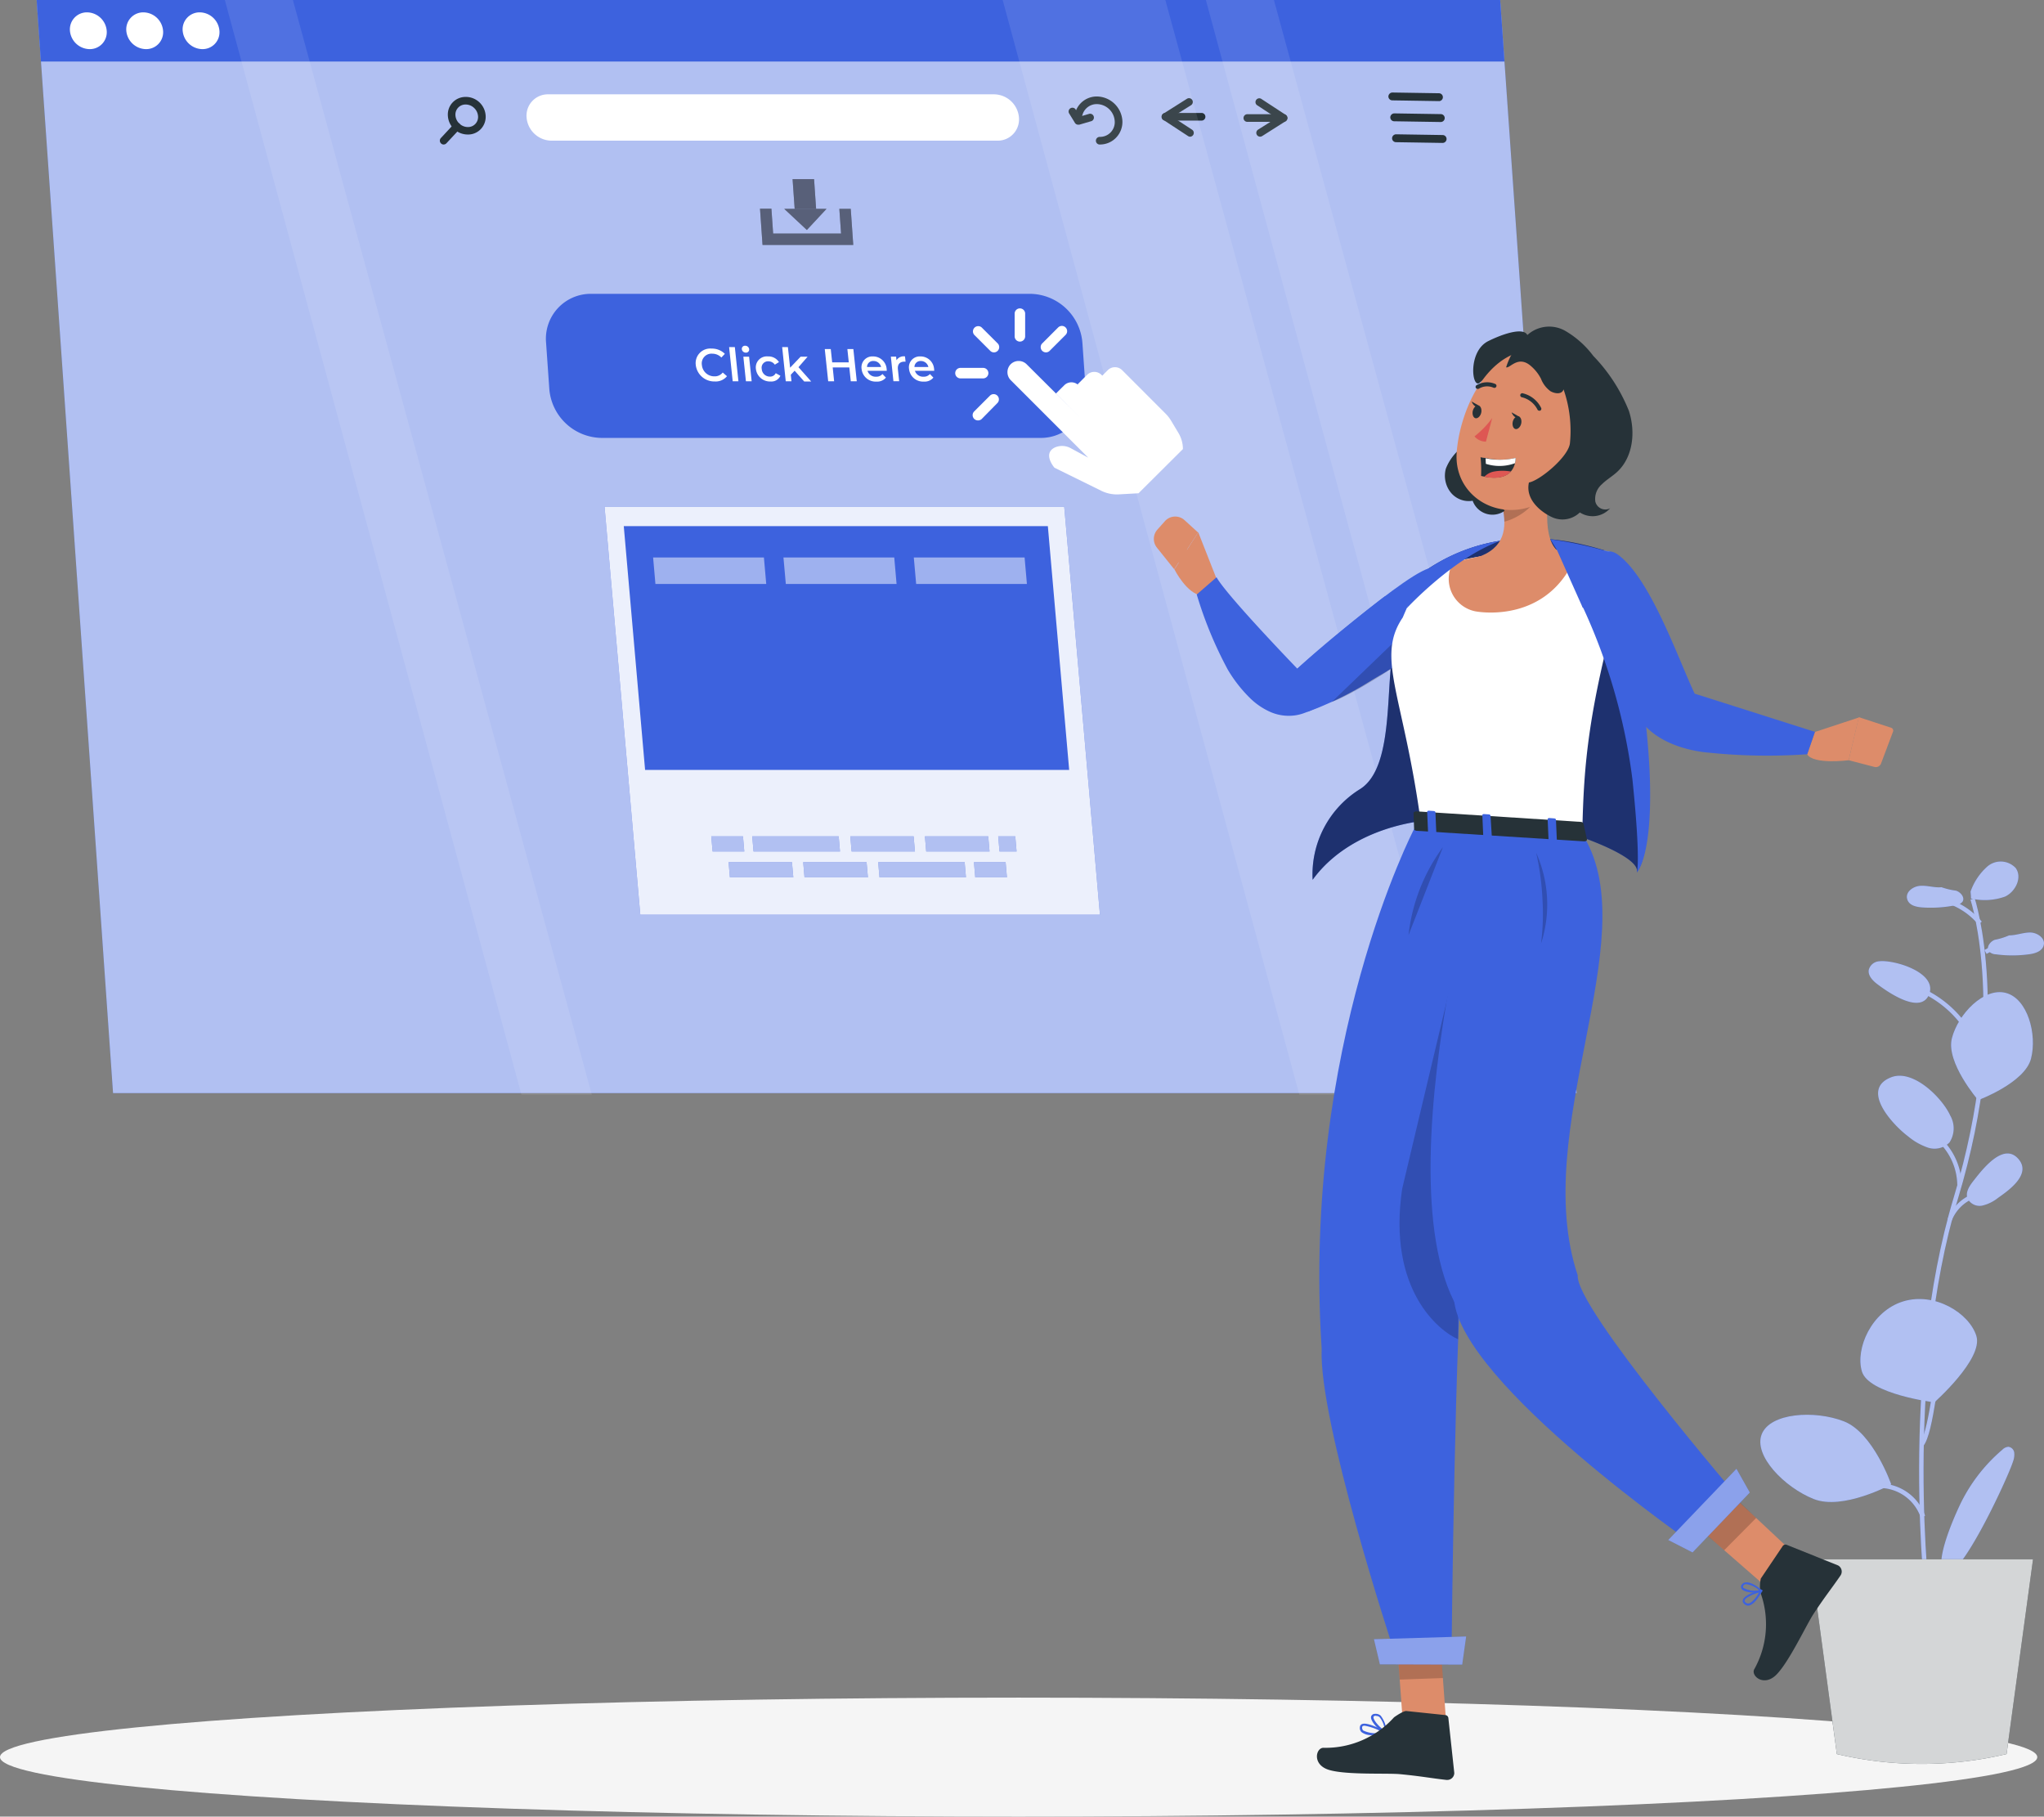 <svg xmlns="http://www.w3.org/2000/svg" width="213.801" height="189.984"><rect width="100%" height="100%" fill="#808080" stroke="none"/><g data-name="Click here-rafiki"><ellipse cx="106.549" cy="6.221" rx="106.549" ry="6.221" fill="#f5f5f5" transform="translate(0 177.543)"/><path data-name="パス 10560" d="M11.826 114.319h153.089L156.915 0H3.836Z" fill="#3d62de"/><g data-name="グループ 4445" opacity=".6"><path data-name="パス 10561" d="M11.826 114.319h153.089L156.915 0H3.836Z" fill="#fff"/></g><path data-name="パス 10562" d="M131.805 14.293a.434.434 0 0 0 .214-.06l2.451-1.555a.4.4 0 0 0 .187-.335.4.4 0 0 0-.181-.335l-2.577-1.687a.4.4 0 0 0-.434.665l2.061 1.352-1.934 1.22a.4.4 0 0 0 .214.736Z" fill="#263238"/><path data-name="パス 10563" d="M130.471 12.744h3.792a.4.4 0 0 0 .4-.4.4.4 0 0 0-.4-.4h-3.792a.4.4 0 0 0-.4.4.4.4 0 0 0 .4.4Z" fill="#263238"/><path data-name="パス 10564" d="M124.474 14.298a.4.4 0 0 0 .22-.731l-2.061-1.346 1.951-1.22a.4.4 0 0 0 .121-.55.4.4 0 0 0-.55-.121l-2.457 1.551a.4.4 0 0 0-.181.33.39.39 0 0 0 .181.335l2.577 1.687a.39.39 0 0 0 .199.065Z" fill="#263238"/><path data-name="パス 10565" d="M121.898 12.612h3.786a.4.4 0 1 0 0-.8h-3.786a.4.4 0 0 0-.4.4.4.4 0 0 0 .4.4Z" fill="#263238"/><path data-name="パス 10566" d="M115.034 15.112a2.325 2.325 0 0 0 1.737-.747 2.358 2.358 0 0 0 .626-1.791 2.715 2.715 0 0 0-2.66-2.484 2.347 2.347 0 0 0-2.357 2.539.4.4 0 0 0 .791-.055 1.55 1.55 0 0 1 1.566-1.687 1.9 1.9 0 0 1 1.859 1.741 1.539 1.539 0 0 1-1.566 1.687.4.4 0 0 0-.4.4.4.4 0 0 0 .4.4Z" fill="#263238"/><path data-name="パス 10567" d="M112.781 13.04h.11l1.28-.374a.4.4 0 0 0-.225-.764l-.989.291-.462-.769a.4.4 0 0 0-.681.412l.626 1.017a.39.39 0 0 0 .341.187Z" fill="#263238"/><path data-name="パス 10568" d="M47.51 13.518a2.083 2.083 0 0 1-.665-1.451 1.83 1.83 0 0 1 .489-1.341 1.852 1.852 0 0 1 1.308-.588 2.066 2.066 0 0 1 1.489.55 2.088 2.088 0 0 1 .67 1.451 1.857 1.857 0 0 1-.491 1.341 1.835 1.835 0 0 1-1.3.588h-.071a2.116 2.116 0 0 1-1.429-.55Zm1.16-2.588a1.05 1.05 0 0 0-1.033 1.1 1.3 1.3 0 0 0 .418.9 1.3 1.3 0 0 0 .918.357 1.05 1.05 0 0 0 1.033-1.1 1.3 1.3 0 0 0-.418-.9 1.28 1.28 0 0 0-.874-.357Z" fill="#263238"/><path data-name="パス 10569" d="M46.408 15.112a.4.4 0 0 0 .291-.132l1.38-1.48a.4.4 0 0 0-.583-.55l-1.379 1.484a.4.4 0 0 0 0 .55.407.407 0 0 0 .291.132Z" fill="#263238"/><path data-name="パス 10570" d="M4.281 6.43h153.085L156.915 0H3.836Z" fill="#3d62de"/><path data-name="パス 10571" d="M4.281 6.43h153.085L156.915 0H3.836Z" fill="#3d62de" opacity=".4"/><path data-name="パス 10572" d="M19.108 3.215a2.1 2.1 0 0 0 2.061 1.923 1.769 1.769 0 0 0 1.784-1.923 2.094 2.094 0 0 0-2.055-1.923 1.775 1.775 0 0 0-1.791 1.923Z" fill="#fff"/><path data-name="パス 10573" d="M13.211 3.215a2.1 2.1 0 0 0 2.061 1.923 1.769 1.769 0 0 0 1.786-1.923 2.094 2.094 0 0 0-2.055-1.923 1.775 1.775 0 0 0-1.791 1.923Z" fill="#fff"/><path data-name="パス 10574" d="M7.315 3.215a2.1 2.1 0 0 0 2.061 1.923 1.769 1.769 0 0 0 1.786-1.923 2.094 2.094 0 0 0-2.055-1.923 1.775 1.775 0 0 0-1.791 1.923Z" fill="#fff"/><path data-name="パス 10575" d="m150.501 10.573-4.869-.077a.412.412 0 0 1-.407-.414.429.429 0 0 1 .418-.407l4.869.077a.412.412 0 1 1 0 .824Z" fill="#263238"/><path data-name="パス 10576" d="m150.693 12.76-4.863-.077a.412.412 0 0 1-.407-.418.429.429 0 0 1 .418-.407l4.869.077a.412.412 0 0 1 .407.418.418.418 0 0 1-.424.407Z" fill="#263238"/><path data-name="パス 10577" d="m150.88 14.947-4.863-.077a.412.412 0 0 1-.407-.418.429.429 0 0 1 .418-.407l4.869.077a.412.412 0 1 1 0 .824Z" fill="#263238"/><path data-name="パス 10578" d="M57.674 14.711h46.655a2.226 2.226 0 0 0 2.253-2.423 2.643 2.643 0 0 0-2.594-2.423H57.333a2.231 2.231 0 0 0-2.253 2.423 2.643 2.643 0 0 0 2.594 2.423Z" fill="#fff"/><g data-name="グループ 4447" opacity=".5"><path data-name="パス 10579" d="M83.123 21.861h2.242l-.214-3.127h-2.248Z"/><path data-name="パス 10580" d="m82.029 21.839 2.368 2.215 2.061-2.215Z"/><path data-name="パス 10581" d="M79.76 25.614h9.49l-.264-3.775h-1.192l.181 2.583H80.87l-.181-2.6h-1.193Z"/><g data-name="グループ 4446" opacity=".5"><path data-name="パス 10582" d="M83.123 21.861h2.242l-.214-3.127h-2.248Z"/><path data-name="パス 10583" d="m82.029 21.839 2.368 2.215 2.061-2.215Z"/><path data-name="パス 10584" d="M79.76 25.614h9.49l-.264-3.775h-1.192l.181 2.583H80.87l-.181-2.6h-1.193Z"/></g></g><path data-name="パス 10585" d="m287.936 77.99 31.274 114.49h-7.364L280.82 77.99Z" transform="translate(-154.686 -77.99)" fill="#fff" opacity=".1" style="isolation:isolate"/><path data-name="パス 10586" d="m101.206 77.99 31.268 114.49h-7.358L94.09 77.99Z" transform="translate(-70.57 -77.99)" fill="#fff" opacity=".1" style="isolation:isolate"/><path data-name="パス 10587" d="m259.154 77.99 31.274 114.49h-17.256L242.14 77.99Z" transform="translate(-137.261 -77.99)" fill="#fff" opacity=".1" style="isolation:isolate"/><path data-name="パス 10588" d="M62.916 45.798h45.9a4.693 4.693 0 0 0 4.742-5.1l-.341-4.869a5.556 5.556 0 0 0-5.457-5.1h-45.9a4.693 4.693 0 0 0-4.742 5.1l.341 4.869a5.561 5.561 0 0 0 5.457 5.1Z" fill="#3d62de"/><path data-name="パス 10589" d="M72.78 38.187a1.522 1.522 0 0 1 1.649-1.731 1.9 1.9 0 0 1 1.39.55l-.363.385a1.3 1.3 0 0 0-.94-.4 1.017 1.017 0 0 0-1.1 1.181 1.3 1.3 0 0 0 1.324 1.187 1.044 1.044 0 0 0 .857-.4l.445.385a1.522 1.522 0 0 1-1.275.55 1.951 1.951 0 0 1-1.989-1.709Z" fill="#fff"/><path data-name="パス 10590" d="M76.264 36.302h.6l.374 3.572h-.6Z" fill="#fff"/><path data-name="パス 10591" d="M77.595 36.516a.324.324 0 0 1 .346-.357.407.407 0 0 1 .418.346.324.324 0 0 1-.346.374.412.412 0 0 1-.418-.363Zm.159.786h.6l.269 2.572h-.6Z" fill="#fff"/><path data-name="パス 10592" d="M79.067 38.588a1.154 1.154 0 0 1 1.253-1.313 1.3 1.3 0 0 1 1.16.594l-.434.269a.824.824 0 0 0-.676-.352.665.665 0 0 0-.692.8.846.846 0 0 0 .863.8.637.637 0 0 0 .6-.357l.489.269a1.033 1.033 0 0 1-1.033.6 1.484 1.484 0 0 1-1.53-1.31Z" fill="#fff"/><path data-name="パス 10593" d="m83.117 38.769-.4.423.071.681h-.6l-.374-3.572h.6l.231 2.154 1.1-1.154h.731l-.956 1.1 1.33 1.495h-.731Z" fill="#fff"/><path data-name="パス 10594" d="m89.26 36.505.357 3.369h-.626l-.154-1.445h-1.736l.148 1.445h-.621l-.357-3.369h.626l.148 1.39h1.737l-.148-1.39Z" fill="#fff"/><path data-name="パス 10595" d="M92.75 38.781h-2.011a.885.885 0 0 0 .9.615.824.824 0 0 0 .665-.28l.363.374a1.171 1.171 0 0 1-.989.418 1.473 1.473 0 0 1-1.555-1.319 1.132 1.132 0 0 1 1.187-1.313 1.418 1.418 0 0 1 1.434 1.33 1.583 1.583 0 0 1 .011.176Zm-2.061-.4h1.473a.8.8 0 0 0-.791-.626.626.626 0 0 0-.681.626Z" fill="#fff"/><path data-name="パス 10596" d="m94.662 37.274.06.55h-.137c-.456 0-.72.269-.665.8l.132 1.247h-.6l-.269-2.572h.55l.038.374a.9.9 0 0 1 .89-.4Z" fill="#fff"/><path data-name="パス 10597" d="M97.713 38.781h-2.011a.879.879 0 0 0 .9.615.824.824 0 0 0 .665-.28l.363.374a1.171 1.171 0 0 1-.989.418 1.473 1.473 0 0 1-1.555-1.319 1.132 1.132 0 0 1 1.187-1.313 1.418 1.418 0 0 1 1.434 1.33 1.587 1.587 0 0 1 .011.176Zm-2.061-.4h1.456a.8.8 0 0 0-.791-.626.626.626 0 0 0-.665.626Z" fill="#fff"/><path data-name="パス 10598" d="m115.194 51.326-4.9-2.412s-1.291-1.489.066-2.127a1.879 1.879 0 0 1 1.649.093l1.819.984-8.117-8.117a1.187 1.187 0 0 1 0-1.649 1.187 1.187 0 0 1 1.676 0l5.655 5.633-2.583-2.583.857-.852a1.055 1.055 0 0 1 1.5 0l2.2 2.2-2.3-2.3.995-.995a1.066 1.066 0 0 1 1.5 0l1.9 1.9-1.813-1.813.577-.577a1.066 1.066 0 0 1 1.5 0l4.578 4.583a3.919 3.919 0 0 1 .549.714l.764 1.275a3.3 3.3 0 0 1 .467 1.682l-4.644 4.622-2.061.115a3.715 3.715 0 0 1-1.835-.374Z" fill="#fff"/><path data-name="パス 10599" d="M103.966 36.854a.55.55 0 0 1-.39-.165l-1.676-1.676a.55.55 0 0 1 .775-.775l1.682 1.676a.552.552 0 0 1-.39.94Z" fill="#fff"/><path data-name="パス 10600" d="M102.834 39.573h-2.368a.55.55 0 0 1 0-1.1h2.368a.55.55 0 1 1 0 1.1Z" fill="#fff"/><path data-name="パス 10601" d="M109.401 36.852a.55.55 0 0 1-.39-.934l1.682-1.682a.55.55 0 0 1 .78.775l-1.682 1.682a.55.55 0 0 1-.39.159Z" fill="#fff"/><path data-name="パス 10602" d="M102.29 43.968a.55.55 0 0 1-.39-.94l1.649-1.649a.548.548 0 0 1 .775.775l-1.649 1.676a.549.549 0 0 1-.385.138Z" fill="#fff"/><path data-name="パス 10603" d="M106.681 35.725a.55.55 0 0 1-.55-.55v-2.373a.55.55 0 0 1 1.1 0v2.37a.55.55 0 0 1-.55.553Z" fill="#fff"/><path data-name="パス 10604" d="M66.975 95.663h48.079l-3.737-42.677H63.235Z" fill="#3d62de"/><path data-name="パス 10605" d="M66.975 95.663h48.079l-3.737-42.677H63.235Z" fill="#fff" opacity=".9"/><path data-name="パス 10606" d="M67.477 80.523h44.358l-2.231-25.5H65.246Z" fill="#3d62de"/><path data-name="パス 10610" d="M95.83 61.073h11.584l-.242-2.77H95.583Z" fill="#fff" opacity=".5"/><path data-name="パス 10611" d="M82.196 61.073H93.78l-.242-2.77H81.949Z" fill="#fff" opacity=".5"/><path data-name="パス 10612" d="m68.315 58.303.242 2.77h11.59l-.242-2.77" fill="#fff" opacity=".5"/><path data-name="パス 10613" d="M104.548 89.052h1.786l-.137-1.588h-1.786Z" fill="#3d62de"/><path data-name="パス 10614" d="M96.882 89.052h6.623l-.137-1.588h-6.623Z" fill="#3d62de"/><path data-name="パス 10615" d="M89.079 89.052h6.623l-.137-1.588h-6.623Z" fill="#3d62de"/><path data-name="パス 10616" d="M74.539 89.052h3.314l-.137-1.588h-3.32Z" fill="#3d62de"/><path data-name="パス 10617" d="M78.819 89.052h9.045l-.137-1.588h-9.045Z" fill="#3d62de"/><path data-name="パス 10618" d="M82.979 91.75h-6.633l-.137-1.583h6.63Z" fill="#3d62de"/><path data-name="パス 10619" d="M90.783 91.75H84.15l-.137-1.583h6.63Z" fill="#3d62de"/><path data-name="パス 10620" d="M105.324 91.75h-3.314l-.137-1.583h3.314Z" fill="#3d62de"/><path data-name="パス 10621" d="M101.038 91.75h-9.045l-.137-1.583h9.045Z" fill="#3d62de"/><g data-name="グループ 4448" opacity=".6" fill="#fff"><path data-name="パス 10622" d="M104.548 89.052h1.786l-.137-1.588h-1.786Z"/><path data-name="パス 10623" d="M96.882 89.052h6.623l-.137-1.588h-6.623Z"/><path data-name="パス 10624" d="M89.079 89.052h6.623l-.137-1.588h-6.623Z"/><path data-name="パス 10625" d="M74.539 89.052h3.314l-.137-1.588h-3.32Z"/><path data-name="パス 10626" d="M78.819 89.052h9.045l-.137-1.588h-9.045Z"/></g><g data-name="グループ 4449" opacity=".6" fill="#fff"><path data-name="パス 10627" d="M82.979 91.75h-6.633l-.137-1.583h6.63Z"/><path data-name="パス 10628" d="M90.782 91.75h-6.633l-.137-1.583h6.63Z"/><path data-name="パス 10629" d="M105.323 91.75h-3.314l-.137-1.583h3.314Z"/><path data-name="パス 10630" d="M101.037 91.75h-9.045l-.137-1.583h9.045Z"/></g><g><path data-name="パス 10634" d="m201.899 167.708-.462.055c-.027-.231-2.814-23.536 2.935-42.578 5.71-18.926 1.775-30.983 1.737-31.1l.44-.148c.038.121 4.017 12.321-1.737 31.389-5.716 18.944-2.941 42.156-2.913 42.382Z" fill="#3d62de"/><path data-name="パス 10635" d="M206.927 96.684a7.248 7.248 0 0 0-3.847-2.385l.1-.451a7.732 7.732 0 0 1 4.116 2.539Z" fill="#3d62de"/><path data-name="長方形 2938" fill="#3d62de" d="m207.569 99.358 1.325-.749.227.402-1.325.75z"/><path data-name="パス 10636" d="M206.427 109.363a10.991 10.991 0 0 0-5.946-5.77l.176-.429a11.485 11.485 0 0 1 6.2 6.012Z" fill="#3d62de"/><path data-name="パス 10637" d="M205.191 123.905h-.462a6.364 6.364 0 0 0-2.4-4.863l.286-.341a6.825 6.825 0 0 1 2.572 5.2Z" fill="#3d62de"/><path data-name="パス 10638" d="m204.157 127.635-.429-.17a4.644 4.644 0 0 1 2.627-2.6l.165.434a4.166 4.166 0 0 0-2.363 2.336Z" fill="#3d62de"/><path data-name="パス 10639" d="m201.162 151.249-.357-.291c.55-.681.989-3.264 1.214-4.649.055-.335.1-.615.143-.819l.456.082c-.038.2-.088.484-.143.808-.34 2.069-.719 4.154-1.313 4.869Z" fill="#3d62de"/><path data-name="パス 10640" d="M200.893 158.667a4.567 4.567 0 0 0-4.4-3.05v-.462a5.034 5.034 0 0 1 4.874 3.369Z" fill="#3d62de"/><path data-name="長方形 2939" fill="#3d62de" d="m201.167 167.16 3.257-3.649.345.308-3.257 3.649z"/><path data-name="パス 10641" d="M206.729 139.724c.742 2.391-4.4 6.941-4.4 6.941s-6.858-.857-7.573-3.231.989-6.3 4.3-7.325 6.936 1.225 7.673 3.615Z" fill="#3d62de"/><path data-name="パス 10642" d="M212.443 110.715c-.648 2.539-5.528 4.341-5.528 4.341s-3.4-3.935-2.748-6.474 3.352-5.336 5.638-4.742 3.292 4.336 2.638 6.875Z" fill="#3d62de"/><path data-name="パス 10643" d="M192.877 148.649c3.061 1.192 4.946 6.594 4.946 6.594s-5.05 2.748-8.111 1.528-6.325-4.545-5.435-6.781 5.532-2.534 8.6-1.341Z" fill="#3d62de"/><path data-name="パス 10644" d="M199.591 118.847a6.54 6.54 0 0 0 2.094 1.182 2.2 2.2 0 0 0 2.231-.55 2.705 2.705 0 0 0 .066-2.836c-.819-1.8-3.847-4.863-6.155-3.984-3.351 1.292.269 5.078 1.764 6.188Z" fill="#3d62de"/><path data-name="パス 10645" d="M206.464 123.442c-.44.55-.907 1.231-.665 1.885a1.407 1.407 0 0 0 1.544.758 4.149 4.149 0 0 0 1.649-.808c1.181-.824 3.6-2.544 2.055-4.154s-3.683 1.17-4.583 2.319Z" fill="#3d62de"/><path data-name="パス 10646" d="M196.573 100.532a1.2 1.2 0 0 0-1.1.9c-.1.583.385 1.1.852 1.462 1.176.9 4.7 3.341 5.5.989.711-2.213-3.713-3.527-5.252-3.351Z" fill="#3d62de"/><path data-name="パス 10647" d="M203.053 92.789c-.725.066-1.451-.2-2.2-.148s-1.539.632-1.374 1.346.967.874 1.649.918a13.117 13.117 0 0 0 3.44-.236 1.061 1.061 0 0 0 .7-.352c.3-.434-.176-1.017-.676-1.171a7.326 7.326 0 0 1-1.522-.363Z" fill="#3d62de"/><path data-name="パス 10648" d="M210.16 97.823c.731 0 1.434-.291 2.165-.3s1.577.55 1.462 1.253-.907.945-1.577 1.028a12.922 12.922 0 0 1-3.446 0 1.05 1.05 0 0 1-.72-.3c-.324-.412.11-1.028.6-1.214a7.056 7.056 0 0 0 1.495-.462Z" fill="#3d62de"/><path data-name="パス 10649" d="M209.444 151.617a.989.989 0 0 1 .621-.308.7.7 0 0 1 .621.6 1.984 1.984 0 0 1-.121.923c-.495 1.649-6.045 13.65-7.331 11.5-.758-1.269 1.1-5.5 1.649-6.682a17.387 17.387 0 0 1 4.561-6.034Z" fill="#3d62de"/><path data-name="パス 10650" d="M206.119 93.248a6.243 6.243 0 0 1 1.8-2.665 2.149 2.149 0 0 1 2.918.192c.714.978 0 2.467-1.1 2.989a6.315 6.315 0 0 1-3.577.2 3.758 3.758 0 0 0-.027-.55Z" fill="#3d62de"/><g data-name="グループ 4450" opacity=".6" fill="#fff"><path data-name="パス 10651" d="m201.899 167.708-.462.055c-.027-.231-2.814-23.536 2.935-42.578 5.71-18.926 1.775-30.983 1.737-31.1l.44-.148c.038.121 4.017 12.321-1.737 31.389-5.716 18.944-2.941 42.156-2.913 42.382Z"/><path data-name="パス 10652" d="M206.927 96.684a7.248 7.248 0 0 0-3.847-2.385l.1-.451a7.732 7.732 0 0 1 4.116 2.539Z"/><path data-name="長方形 2940" d="m207.569 99.358 1.325-.749.227.402-1.325.75z"/><path data-name="パス 10653" d="M206.427 109.363a10.991 10.991 0 0 0-5.946-5.77l.176-.429a11.485 11.485 0 0 1 6.2 6.012Z"/><path data-name="パス 10654" d="M205.191 123.905h-.462a6.364 6.364 0 0 0-2.4-4.863l.286-.341a6.825 6.825 0 0 1 2.572 5.2Z"/><path data-name="パス 10655" d="m204.157 127.635-.429-.17a4.644 4.644 0 0 1 2.627-2.6l.165.434a4.166 4.166 0 0 0-2.363 2.336Z"/><path data-name="パス 10656" d="m201.162 151.249-.357-.291c.55-.681.989-3.264 1.214-4.649.055-.335.1-.615.143-.819l.456.082c-.038.2-.088.484-.143.808-.34 2.069-.719 4.154-1.313 4.869Z"/><path data-name="パス 10657" d="M200.893 158.667a4.567 4.567 0 0 0-4.4-3.05v-.462a5.034 5.034 0 0 1 4.874 3.369Z"/><path data-name="長方形 2941" d="m201.167 167.16 3.257-3.649.345.308-3.257 3.649z"/><path data-name="パス 10658" d="M206.729 139.724c.742 2.391-4.4 6.941-4.4 6.941s-6.858-.857-7.573-3.231.989-6.3 4.3-7.325 6.936 1.225 7.673 3.615Z"/><path data-name="パス 10659" d="M212.443 110.715c-.648 2.539-5.528 4.341-5.528 4.341s-3.4-3.935-2.748-6.474 3.352-5.336 5.638-4.742 3.292 4.336 2.638 6.875Z"/><path data-name="パス 10660" d="M192.877 148.649c3.061 1.192 4.946 6.594 4.946 6.594s-5.05 2.748-8.111 1.528-6.325-4.545-5.435-6.781 5.532-2.534 8.6-1.341Z"/><path data-name="パス 10661" d="M199.591 118.847a6.54 6.54 0 0 0 2.094 1.182 2.2 2.2 0 0 0 2.231-.55 2.705 2.705 0 0 0 .066-2.836c-.819-1.8-3.847-4.863-6.155-3.984-3.351 1.292.269 5.078 1.764 6.188Z"/><path data-name="パス 10662" d="M206.464 123.442c-.44.55-.907 1.231-.665 1.885a1.407 1.407 0 0 0 1.544.758 4.149 4.149 0 0 0 1.649-.808c1.181-.824 3.6-2.544 2.055-4.154s-3.683 1.17-4.583 2.319Z"/><path data-name="パス 10663" d="M196.573 100.532a1.2 1.2 0 0 0-1.1.9c-.1.583.385 1.1.852 1.462 1.176.9 4.7 3.341 5.5.989.711-2.213-3.713-3.527-5.252-3.351Z"/><path data-name="パス 10664" d="M203.053 92.789c-.725.066-1.451-.2-2.2-.148s-1.539.632-1.374 1.346.967.874 1.649.918a13.117 13.117 0 0 0 3.44-.236 1.061 1.061 0 0 0 .7-.352c.3-.434-.176-1.017-.676-1.171a7.326 7.326 0 0 1-1.522-.363Z"/><path data-name="パス 10665" d="M210.16 97.823c.731 0 1.434-.291 2.165-.3s1.577.55 1.462 1.253-.907.945-1.577 1.028a12.922 12.922 0 0 1-3.446 0 1.05 1.05 0 0 1-.72-.3c-.324-.412.11-1.028.6-1.214a7.056 7.056 0 0 0 1.495-.462Z"/><path data-name="パス 10666" d="M209.444 151.617a.989.989 0 0 1 .621-.308.7.7 0 0 1 .621.6 1.984 1.984 0 0 1-.121.923c-.495 1.649-6.045 13.65-7.331 11.5-.758-1.269 1.1-5.5 1.649-6.682a17.387 17.387 0 0 1 4.561-6.034Z"/><path data-name="パス 10667" d="M206.119 93.248a6.243 6.243 0 0 1 1.8-2.665 2.149 2.149 0 0 1 2.918.192c.714.978 0 2.467-1.1 2.989a6.315 6.315 0 0 1-3.577.2 3.758 3.758 0 0 0-.027-.55Z"/></g><path data-name="パス 10668" d="M209.884 183.445a38.737 38.737 0 0 1-17.75 0l-2.748-20.371h23.267Z" fill="#263238"/><g data-name="グループ 4451" opacity=".8"><path data-name="パス 10669" d="M209.884 183.445a38.737 38.737 0 0 1-17.75 0l-2.748-20.371h23.267Z" fill="#fff"/></g></g><g><path data-name="パス 10670" d="M145.95 67.011c-1.2 3.8.115 13.084-3.665 15.5a10.49 10.49 0 0 0-4.984 9.5c2.462-3.4 6.556-5.341 10.7-6.045s8.386-.286 12.557.2c1.967.231 11.155 3.149 10.655 5.067 2.956-4.4-.412-24.179-1.747-29.334-.4-1.544.379-3.72-1.143-4.187-3.523-1.1-11.15-3.237-18.865 1.726-3.101 2.001-2.733 5.144-3.508 7.573Z" fill="#3d62de"/><g data-name="グループ 4452" opacity=".5"><path data-name="パス 10671" d="M145.951 67.011c-1.2 3.8.115 13.084-3.665 15.5a10.49 10.49 0 0 0-4.984 9.5c2.462-3.4 6.556-5.341 10.7-6.045s8.386-.286 12.557.2c1.967.231 11.155 3.149 10.655 5.067 2.956-4.4-.412-24.179-1.747-29.334-.4-1.544.379-3.72-1.143-4.187-3.523-1.1-11.15-3.237-18.865 1.726-3.101 2.001-2.733 5.144-3.508 7.573Z"/></g><path data-name="パス 10672" d="m127.371 60.834-2.033-5.166-2.495 3.874s1.313 2.627 2.913 2.748Z" fill="#dd8c6a"/><path data-name="パス 10673" d="m121.836 54.52-.78.874a1.462 1.462 0 0 0-.044 1.879l1.813 2.264 2.495-3.847-1.407-1.28a1.445 1.445 0 0 0-2.077.11Z" fill="#dd8c6a"/><path data-name="パス 10674" d="m123.485 58.937-.643-.385a4.022 4.022 0 0 1-.879-.7l-.1-.451a.643.643 0 0 1 .725-.242l.55.187 2.748.379v1.154l-.874 1.193h-.28a1.242 1.242 0 0 1-1.247-1.135Z" fill="#dd8c6a"/><path data-name="パス 10675" d="M144.851 62.367s-5.188 3.924-9.155 7.562c0 0-7.386-7.644-8.446-9.556l-2.072 1.8a41.605 41.605 0 0 0 3.248 7.858 14.491 14.491 0 0 0 2.4 3.05 7.226 7.226 0 0 0 1.912 1.313 4.8 4.8 0 0 0 2.863.4 4.67 4.67 0 0 0 .736-.192l.467-.17.846-.324c.55-.209 1.1-.467 1.649-.7a34.16 34.16 0 0 0 3.237-1.693 32.705 32.705 0 0 0 3.05-2.072c.506-.39.962-.791 1.434-1.225.231-.209.467-.44.692-.67l.341-.363c.126-.137.214-.242.39-.445Z" fill="#3d62de"/><path data-name="パス 10676" d="M149.923 59.394C148.049 58.932 134.8 70.72 134.8 70.72l2 3.709s12.029-5.017 15.722-10.441c-.312-2.577.138-3.912-2.599-4.594Z" fill="#3d62de"/><path data-name="パス 10677" d="m315.119 193.49-1.583 4.781c-6.523 4.523-8.727 5.149-8.727 5.149Z" transform="translate(-165.492 -130.018)" opacity=".2" style="isolation:isolate"/><path data-name="パス 10678" d="m151.297 180.577-4.517.165-.769-10.5 4.517-.159Z" fill="#dd8c6a"/><path data-name="パス 10679" d="M144.945 181.319a.1.1 0 0 0 .088-.082.126.126 0 0 0-.055-.115c-.2-.11-1.978-1.1-2.544-.8a.352.352 0 0 0-.187.28.6.6 0 0 0 .17.55 1.726 1.726 0 0 0 1.1.313 7.813 7.813 0 0 0 1.428-.146Zm-2.2-.841a5.8 5.8 0 0 1 1.868.687 2.938 2.938 0 0 1-2.022-.187.418.418 0 0 1-.11-.352.143.143 0 0 1 .077-.115.368.368 0 0 1 .2-.028Z" fill="#3d62de"/><path data-name="パス 10680" d="M145.011 181.297a.11.11 0 0 0 .027-.1 3 3 0 0 0-.621-1.77.775.775 0 0 0-.593-.187.4.4 0 0 0-.412.291c-.1.511.934 1.522 1.467 1.78h.038a.149.149 0 0 0 .093-.016Zm-1.1-1.841a.55.55 0 0 1 .385.121 2.457 2.457 0 0 1 .549 1.418c-.549-.341-1.242-1.132-1.176-1.44 0 0 0-.1.209-.115h.066Z" fill="#3d62de"/><path data-name="パス 10681" d="m147.115 178.944 4.056.423a.352.352 0 0 1 .33.341l.616 5.71a.731.731 0 0 1-.736.731h-.087c-1.758-.2-2.6-.385-4.83-.6-1.368-.132-5.616.1-7.441-.445s-1.385-2.374-.55-2.314a9.63 9.63 0 0 0 7.336-3.182c.207-.158 1.026-.702 1.306-.664Z" fill="#263238"/><path data-name="パス 10682" d="m146.011 170.24.4 5.413 4.517-.159-.39-5.407Z" opacity=".2"/><path data-name="パス 10683" d="M146.726 64.579c-2.841 4.2.066 8.078 1.868 21.278l16.915 1.1c.165-7.045.55-12.722 4.4-26.378a2.341 2.341 0 0 0-1.6-2.891 2.6 2.6 0 0 0-.495-.088c-1.4-.082-3.16-.143-4.946-.077a62.22 62.22 0 0 0-8.452.742 36.855 36.855 0 0 0-4.5 1.1c-.877.277-2.075 2.574-3.19 5.214Z" fill="#fff"/><path data-name="パス 10684" d="M147.912 86.7s-11.749 22.569-9.666 54.343c-.346 7.578 7.479 31.362 7.479 31.362h6.111s.353-34.505 1.324-43.465c1.572-14.667 7.628-41.693 7.628-41.693Z" fill="#3d62de"/><path data-name="パス 10685" d="m152.946 174.087-8.611-.027-.621-2.627 9.644-.286Z" fill="#3d62de"/><path data-name="パス 10686" d="m152.946 174.087-8.611-.027-.621-2.627 9.644-.286Z" fill="#fff" opacity=".4"/><path data-name="パス 10687" d="M323.81 299.094c-1.989-.857-7.419-5.166-5.858-15.733L324 257.89Z" transform="translate(-171.287 -159.028)" opacity=".2" style="isolation:isolate"/><path data-name="パス 10688" d="M165.03 133.389c-5.078-15.239 7.061-35.055.676-45.831l-10.56-.176s-13.535 47.177 1.824 53.6Z" fill="#3d62de"/><path data-name="パス 10689" d="M189.028 78.886c.654 1.1 4.341.621 4.341.621l1.061-4.468-4.589 1.511Z" fill="#dd8c6a"/><path data-name="パス 10690" d="m194.425 75.001-1.055 4.506 2.748.714a.594.594 0 0 0 .659-.429l1.242-3.3a.313.313 0 0 0-.2-.379Z" fill="#dd8c6a"/><path data-name="パス 10691" d="m189.842 76.54-.808 2.341a60.047 60.047 0 0 1-10.441-.181h-.038c-1.588-.159-5.611-.885-7.314-3.946-2.423-4.358-5.325-9.892-5.374-11.683-.093-3.847 1.588-6.292 3.3-5.111 3.451 2.418 6.413 11.073 8.095 14.585l4.023 1.275Z" fill="#3d62de"/><path data-name="パス 10692" d="m189.05 163.772-3.457 2.929-7.979-6.965 3.138-3.737Z" fill="#dd8c6a"/><path data-name="パス 10693" d="m184.181 165.086 2.281-3.385a.357.357 0 0 1 .462-.126l5.33 2.138a.731.731 0 0 1 .3.995l-.044.071c-1.006 1.462-1.566 2.116-2.8 3.984-.758 1.148-2.55 5.006-3.885 6.364s-2.748.1-2.314-.582a9.651 9.651 0 0 0 .637-7.968 3.968 3.968 0 0 1 .033-1.491Z" fill="#263238"/><path data-name="パス 10694" d="m178.489 153.765-3.336 3.9 5.2 4.457 3.341-3.369Z" opacity=".2"/><path data-name="パス 10695" d="M152.089 135.9c.742 8.842 25.41 25.872 25.41 25.872l4.649-4.764s-17.431-20.294-17.118-23.63Z" fill="#3d62de"/><path data-name="パス 10696" d="m183.028 156.091-5.99 6.265-2.539-1.3 7.133-7.446Z" fill="#3d62de"/><path data-name="パス 10697" d="m183.028 156.091-5.99 6.265-2.539-1.3 7.133-7.446Z" fill="#fff" opacity=".4"/><path data-name="パス 10698" d="M184.33 166.41a.121.121 0 0 0 0-.115.1.1 0 0 0-.115-.039c-.159.049-1.753.506-1.912 1.061a.357.357 0 0 0 .082.363.626.626 0 0 0 .55.242l.049-.027c.503-.1 1.049-.965 1.346-1.485Zm-.335.126c-.4.709-.813 1.1-1.1 1.16a.412.412 0 0 1-.357-.165.176.176 0 0 1-.049-.159c.088-.3.9-.648 1.522-.841Z" fill="#3d62de"/><path data-name="パス 10699" d="M184.264 166.47a.121.121 0 0 0 .077-.077.1.1 0 0 0-.055-.093c-.044-.033-1.028-.9-1.682-.808a.549.549 0 0 0-.418.231.379.379 0 0 0 0 .467c.3.368 1.357.429 1.912.313a.9.9 0 0 0 .165-.033Zm-1.649-.786h.033a2.374 2.374 0 0 1 1.352.626 2.36 2.36 0 0 1-1.649-.258.193.193 0 0 1 0-.214.33.33 0 0 1 .225-.154Z" fill="#3d62de"/><path data-name="パス 10700" d="m165.624 86.106.363 1.649c.055.132-.1.253-.313.236l-17.459-1.1c-.165 0-.3-.1-.3-.2l-.06-1.649c0-.11.148-.2.33-.187l17.151 1.1a.341.341 0 0 1 .288.151Z" fill="#263238"/><path data-name="パス 10701" d="m162.162 87.931.506.033c.1 0 .181-.038.176-.1l-.093-2.154c0-.06-.088-.115-.192-.121l-.506-.038c-.093 0-.176.044-.17.11l.093 2.149c.005.076.087.121.186.121Z" fill="#3d62de"/><path data-name="パス 10702" d="m149.556 87.161.511.033c.093 0 .176-.038.17-.1l-.093-2.149c0-.066-.088-.121-.181-.126l-.506-.033c-.1 0-.181.038-.176.1l.093 2.154c0 .061.083.116.182.121Z" fill="#3d62de"/><path data-name="パス 10703" d="m155.358 87.513.506.033c.1 0 .181-.044.176-.1l-.132-2.149c0-.066-.082-.121-.181-.126l-.506-.033c-.093 0-.176.038-.17.1l.093 2.149c.006.061.083.121.214.126Z" fill="#3d62de"/><path data-name="パス 10704" d="M162.662 48.294c-.709 2.72-1.55 7.666.225 9.287 0 0-.923 2.781-5.973 3.22-5.578.489-2.478-2.478-2.478-2.478 3.077-1.006 3.143-3.182 2.748-5.221Z" fill="#dd8c6a"/><path data-name="パス 10705" d="M162.871 57.553a54 54 0 0 0-8 .61l-2.869.643a3.46 3.46 0 0 0 2.314 5.127s6.424 1.3 9.8-4.347a1.374 1.374 0 0 0-1.247-2.05Z" fill="#dd8c6a"/><path data-name="パス 10706" d="m340.572 169.45-3.242 2.841a8.1 8.1 0 0 1 .165 1.451c1.171-.264 3.1-1.418 3.3-2.621a4.2 4.2 0 0 0-.22-1.671Z" transform="translate(-180.142 -119.189)" opacity=".2" style="isolation:isolate"/><path data-name="パス 10707" d="M159.573 36.275a4.243 4.243 0 0 1-2.033 2.16 10.819 10.819 0 0 0-2.7 1.533c-.868.945-1.385-3.2.841-4.3s5.002-1.788 3.892.607Z" fill="#263238"/><path data-name="パス 10708" d="M157.38 53.426a2.2 2.2 0 0 1-3.341-1.055 2.429 2.429 0 0 1-2.253-.819 2.813 2.813 0 0 1-.549-2.544 5.215 5.215 0 0 1 1.885-2.374 14.887 14.887 0 0 0 4.045 6.462Z" fill="#263238"/><path data-name="パス 10709" d="M166.255 45.024c-1.621 4.193-2.2 6.006-5.094 7.518-4.3 2.275-9.128-.632-8.792-5.226.3-4.132 2.9-10.3 7.644-10.683a6.133 6.133 0 0 1 6.221 8.391Z" fill="#dd8c6a"/><path data-name="パス 10710" d="M156.086 43.716a9.633 9.633 0 0 1-1.857 1.923 1.583 1.583 0 0 0 1.2.55Z" fill="#de5753"/><path data-name="パス 10711" d="M166.508 48.651a3.3 3.3 0 0 1-2.2 1.231c-1.149.132-1.522-.934-1.066-1.923.423-.885 1.528-2.022 2.6-1.693a1.473 1.473 0 0 1 .951 1.857 1.533 1.533 0 0 1-.291.528Z" fill="#dd8c6a"/><path data-name="パス 10712" d="M161.018 42.952a.209.209 0 0 1-.209-.137 2.486 2.486 0 0 0-1.6-1.264.214.214 0 1 1 .1-.412 2.88 2.88 0 0 1 1.9 1.533.214.214 0 0 1-.121.28h-.077Z" fill="#263238"/><path data-name="パス 10713" d="M154.556 40.672a.214.214 0 0 1-.181-.1.209.209 0 0 1 .077-.291 2.154 2.154 0 0 1 1.962-.121.209.209 0 0 1 .093.286.22.22 0 0 1-.291.1 1.649 1.649 0 0 0-1.544.115.286.286 0 0 1-.116.011Z" fill="#263238"/><path data-name="パス 10714" d="M154.655 42.408c-.242-.06-.511.2-.6.55s.038.725.275.78.511-.2.6-.55-.033-.72-.275-.78Z" fill="#263238"/><path data-name="パス 10715" d="m153.93 41.99.83.473c-.539.335-.83-.473-.83-.473Z" fill="#263238"/><path data-name="パス 10716" d="M158.837 43.54c-.242-.06-.511.2-.6.55s.038.725.275.78.511-.2.6-.55-.033-.72-.275-.78Z" fill="#263238"/><path data-name="パス 10717" d="m158.106 43.122.83.473c-.53.335-.83-.473-.83-.473Z" fill="#263238"/><path data-name="パス 10718" d="M154.864 47.815a13.227 13.227 0 0 1 .055 1.962l.341.071c1.539.3 2.352-.066 2.786-.55a2.078 2.078 0 0 0 .423-.857 1.929 1.929 0 0 0 .06-.55 6.947 6.947 0 0 1-3.138 0 2.107 2.107 0 0 1-.527-.076Z" fill="#263238"/><path data-name="パス 10719" d="m155.391 47.925.027.582a4.663 4.663 0 0 0 3.05-.066 1.929 1.929 0 0 0 .06-.55 7.3 7.3 0 0 1-3.137.034Z" fill="#fff"/><path data-name="パス 10720" d="M155.259 49.865c1.539.3 2.352-.066 2.786-.55a5.067 5.067 0 0 0-1.775 0 1.863 1.863 0 0 0-1.011.55Z" fill="#de5753"/><path data-name="パス 10721" d="M159.963 34.868a3.4 3.4 0 0 1 3.737-.28 9.859 9.859 0 0 1 2.956 2.632 17.686 17.686 0 0 1 3.726 5.754c.714 2.187.445 4.852-1.253 6.4-.5.456-1.1.8-1.577 1.275a2.022 2.022 0 0 0-.681 1.808 1.073 1.073 0 0 0 1.55.7 2.451 2.451 0 0 1-3.171.434 2.61 2.61 0 0 1-2.786.55c-.923-.385-2.973-1.7-2.539-3.682 1.1-.181 4.089-2.632 4.286-4.078a13.147 13.147 0 0 0-.665-5.66c-.165.55-.885.467-1.368.192a2.9 2.9 0 0 1-.995-1.308 4.358 4.358 0 0 0-1.011-1.291c-1.363-1.236-2.237.247-2.632.1a7.283 7.283 0 0 1 2.423-3.546Z" fill="#263238"/><path data-name="パス 10722" d="M343.69 240.28a27.983 27.983 0 0 1 .665 5.017 24.379 24.379 0 0 1-.159 4.49 13.249 13.249 0 0 0-.506-9.507Z" transform="translate(-183.007 -151.096)" opacity=".2" style="isolation:isolate"/><path data-name="パス 10723" d="M322.989 239.21q-1.8 4.611-3.6 9.2a19.058 19.058 0 0 1 3.6-9.2Z" transform="translate(-172.06 -150.614)" opacity=".2" style="isolation:isolate"/><path data-name="パス 10724" d="M165.47 63.285a61.125 61.125 0 0 1 5.276 18.19c.9 8.661.467 9.765.467 9.765s1.737-1.649 1.33-10.666a84.187 84.187 0 0 0-3.073-18.685 36.662 36.662 0 0 0-4 1.396Z" fill="#3d62de"/><path data-name="パス 10725" d="m165.558 63.565-2.687-6.012-.709-1.154a43.18 43.18 0 0 1 6.16 1.319 20.571 20.571 0 0 0-1.6 3.847c-.219.621-.44 2.044-1.164 2Z" fill="#3d62de"/><path data-name="パス 10726" d="M147.148 63.609s4.946-5.352 9.826-7.05a18.2 18.2 0 0 0-7.518 2.885 9.967 9.967 0 0 0-2.308 4.165Z" fill="#3d62de"/></g></g></svg>